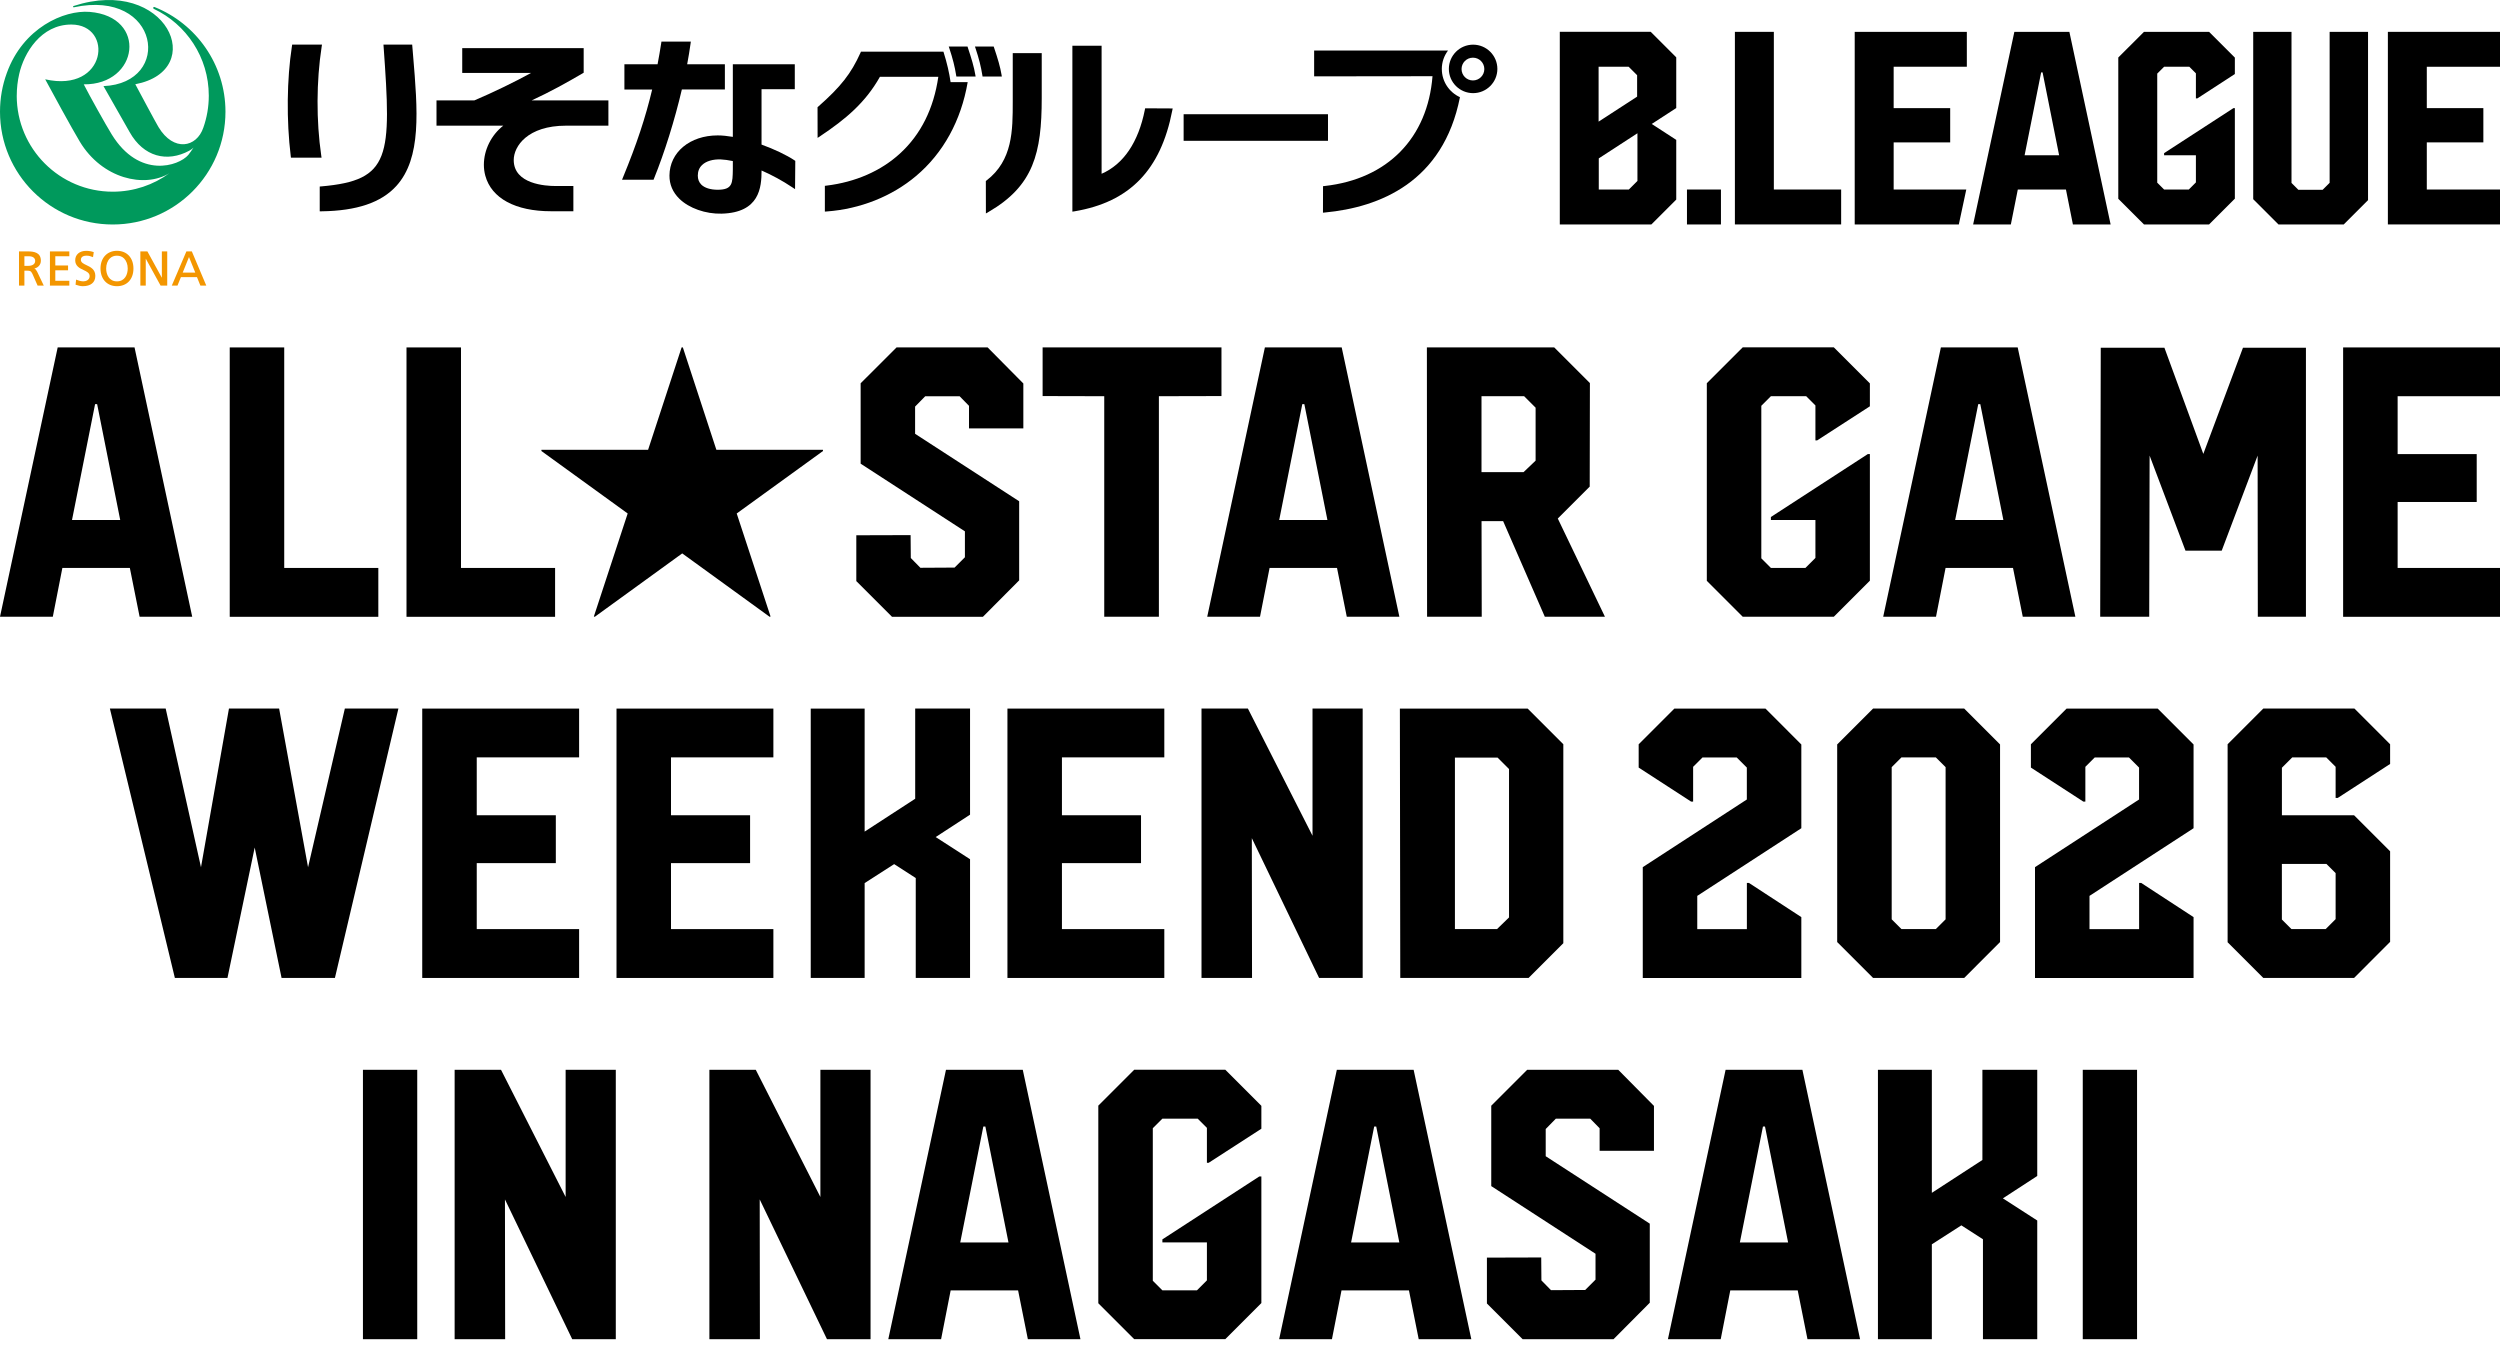 <svg width="327" height="176" viewBox="0 0 327 176" fill="none" xmlns="http://www.w3.org/2000/svg">
<g clip-path="url(#clip0_103_1358)">
<path d="M94.814 11.712V8.406H89.882C90.053 7.487 90.206 6.582 90.323 5.72L90.361 5.443H86.516L86.486 5.648C86.345 6.567 86.186 7.472 86.011 8.402H81.672V11.708H85.304C84.427 15.393 83.283 18.843 81.501 23.167L81.364 23.505H85.487L85.547 23.349C86.934 19.926 88.253 15.69 89.187 11.704H94.814" fill="black"/>
<path d="M91.725 24.139C91.425 23.839 91.273 23.444 91.273 22.969C91.273 22.403 91.463 21.936 91.832 21.582C92.356 21.077 93.252 20.811 94.286 20.853C94.749 20.872 95.281 20.948 95.855 21.066V22.137C95.829 23.972 95.817 24.812 93.887 24.82C92.933 24.82 92.17 24.584 91.725 24.143M103.91 20.963C102.857 20.268 101.258 19.508 99.609 18.911V11.67H103.959V8.406H95.855V17.901C95.141 17.783 94.472 17.711 93.879 17.711C90.243 17.711 87.588 19.918 87.565 22.954C87.557 24.12 87.99 25.142 88.857 25.994C90.122 27.236 92.299 28.003 94.396 27.946C99.354 27.813 99.609 24.523 99.613 22.3C100.981 22.901 102.356 23.645 103.614 24.489L103.993 24.74L104.024 21.043L103.914 20.971" fill="black"/>
<path d="M42.018 20.34C41.356 15.807 41.376 10.621 42.071 6.119L42.116 5.838H38.214L38.184 6.047C37.515 10.39 37.458 15.754 38.028 20.409L38.055 20.621H42.059L42.018 20.34Z" fill="black"/>
<path d="M53.914 5.834H50.156L50.175 6.096C51.212 20.511 51.117 23.589 42.044 24.379L41.82 24.398V27.639H42.071C46.679 27.578 49.875 26.491 51.843 24.322C55.156 20.671 54.636 14.451 54.031 7.251L53.914 5.838" fill="black"/>
<path d="M74.031 16.438H79.579V13.136H69.533C71.961 12.02 74.183 10.781 76.224 9.584L76.345 9.512V6.298H60.46V9.542H69.465C67.345 10.709 64.442 12.118 62.044 13.133H57.094V16.434H65.832C64.248 17.669 63.291 19.626 63.291 21.548C63.291 22.035 63.351 22.517 63.481 22.988C64.286 25.941 67.421 27.631 72.075 27.631H74.997V24.33H72.637C71.361 24.33 67.196 24.086 67.196 20.933C67.196 19.124 69.02 16.438 74.035 16.438" fill="black"/>
<path d="M173.701 14.941H154.818V18.418H173.701V14.941Z" fill="black"/>
<path d="M124.339 10.747C124.157 9.508 123.88 8.273 123.401 6.757H112.614L112.55 6.902C111.326 9.622 109.985 11.336 107.018 13.95L106.934 14.022L106.942 18.038L107.322 17.783C110.612 15.587 113.196 13.425 115.092 10.048H122.732C122.128 14.208 120.445 17.589 117.717 20.082C115.217 22.369 111.893 23.82 108.108 24.28L107.892 24.307V27.677L108.154 27.658C112.504 27.339 116.653 25.694 119.822 23.019C123.378 20.021 125.711 15.781 126.573 10.747H124.336" fill="black"/>
<path d="M126.596 6.218L126.551 6.089H124.096L124.18 6.339C124.617 7.65 124.89 8.733 125.065 9.85L125.092 10.013H127.611L127.573 9.793C127.398 8.733 127.079 7.681 126.592 6.222" fill="black"/>
<path d="M131.004 9.789C130.825 8.725 130.51 7.677 130.02 6.218L129.978 6.089H127.523L127.607 6.339C128.044 7.65 128.318 8.733 128.492 9.85L128.519 10.01H131.038L131.004 9.789Z" fill="black"/>
<path d="M188.588 9.033C188.588 8.125 188.892 7.285 189.401 6.609H171.889V9.987C171.889 9.987 186.844 9.968 187.372 9.968C186.737 18.056 181.486 23.421 173.268 24.329L173.052 24.352L173.044 27.821L173.314 27.794C180.442 27.118 188.77 23.835 190.962 12.711C189.564 12.076 188.591 10.667 188.591 9.033" fill="black"/>
<path d="M192.683 5.842C190.936 5.842 189.511 7.263 189.511 9.014C189.511 10.766 190.936 12.183 192.683 12.183C194.431 12.183 195.856 10.762 195.856 9.014C195.856 7.266 194.435 5.842 192.683 5.842ZM192.66 10.522C191.836 10.522 191.171 9.854 191.171 9.033C191.171 8.212 191.836 7.544 192.66 7.544C193.485 7.544 194.15 8.212 194.15 9.033C194.15 9.854 193.481 10.522 192.66 10.522Z" fill="black"/>
<path d="M149.784 14.162L149.746 14.36C148.903 18.608 146.954 21.484 144.089 22.73C144.089 21.993 144.089 5.978 144.089 5.978H140.267V27.684L140.555 27.639C147.759 26.427 151.821 22.244 153.329 14.474L153.386 14.185L149.784 14.166" fill="black"/>
<path d="M132.467 6.955V13.3C132.467 17.069 132.466 20.967 129.043 23.604L128.948 23.676L128.956 27.92L129.324 27.707C135.187 24.299 136.258 20.029 136.258 12.84V6.951H132.47" fill="black"/>
<path d="M2.192 12.513C2.192 11.541 2.302 10.591 2.511 9.683C3.135 6.921 5.357 3.209 9.328 3.209C14.901 3.209 14.005 12.198 5.912 10.374C6.759 11.944 9.35 16.712 10.433 18.517C13.359 23.391 18.902 24.641 22.154 22.658C20.08 24.174 17.519 25.074 14.749 25.074C7.812 25.074 2.188 19.451 2.188 12.513M20.217 0.918C20.217 0.918 20.186 0.91 20.167 0.91C20.095 0.91 20.038 0.967 20.038 1.039C20.038 1.089 20.069 1.134 20.114 1.157C24.366 3.171 27.31 7.498 27.31 12.517C27.31 13.984 27.059 15.389 26.596 16.697C25.718 19.295 22.709 19.907 20.73 16.62C20.376 16.032 18.317 12.179 17.698 11.02C27.322 9.181 21.812 -3.19 9.632 0.781C9.514 0.819 9.544 0.978 9.654 0.956C20.904 -1.461 22.663 10.88 13.537 11.263C14.556 13.064 16.265 16.043 16.945 17.259C18.78 20.541 21.877 21.267 24.753 19.713C24.989 19.584 25.194 19.44 25.312 19.303C25.099 19.637 24.867 19.96 24.624 20.272C23.389 21.712 18.226 23.448 14.613 17.582C13.788 16.241 11.763 12.612 10.954 11.032C18.161 11.111 19.354 2.171 11.725 1.556C8.378 1.286 3.017 3.634 0.889 9.557C0.312 11.134 0 12.84 0 14.618C0 22.76 6.6 29.364 14.745 29.364C22.892 29.364 29.491 22.76 29.491 14.618C29.491 8.41 25.65 3.095 20.217 0.921" fill="#00995C"/>
<path d="M4.601 34.124C4.601 34.531 4.259 34.774 3.689 34.774H3.191V33.517H3.757C4.293 33.517 4.601 33.741 4.601 34.128M4.498 35.127C5.007 35.002 5.346 34.607 5.346 34.109C5.346 33.026 4.464 32.882 3.598 32.882H2.485V37.358H3.191V35.405H3.533C3.868 35.405 4.05 35.405 4.236 35.811L4.92 37.358H5.726L4.867 35.553C4.745 35.318 4.654 35.207 4.502 35.131" fill="#F39600"/>
<path d="M6.531 32.882V37.358H9.069V36.727H7.234V35.355H8.902V34.725H7.234V33.517H9.069V32.886H6.531" fill="#F39600"/>
<path d="M11.311 34.683C10.916 34.493 10.578 34.33 10.578 33.988C10.578 33.494 11.087 33.441 11.307 33.441C11.626 33.441 11.801 33.494 12.12 33.619L12.166 33.638L12.264 32.981L12.234 32.969C11.949 32.867 11.6 32.81 11.284 32.81C10.403 32.81 9.837 33.296 9.837 34.045C9.837 34.793 10.41 35.082 10.919 35.317C11.353 35.519 11.725 35.697 11.725 36.123C11.725 36.624 11.231 36.803 10.9 36.803C10.543 36.803 10.122 36.643 10 36.59L9.954 36.571L9.882 37.24L9.913 37.248C10.198 37.339 10.505 37.434 10.825 37.434C11.869 37.434 12.47 36.944 12.47 36.085C12.47 35.226 11.828 34.93 11.315 34.683" fill="#F39600"/>
<path d="M15.3 36.803C14.259 36.803 13.887 35.899 13.887 35.123C13.887 34.588 14.062 34.105 14.366 33.805C14.609 33.562 14.924 33.44 15.296 33.444C15.669 33.444 15.984 33.562 16.227 33.805C16.531 34.109 16.706 34.588 16.706 35.123C16.706 35.899 16.337 36.803 15.296 36.803M15.3 32.806C14.012 32.806 13.146 33.737 13.146 35.12C13.146 36.503 13.993 37.434 15.3 37.434C16.607 37.434 17.454 36.526 17.454 35.12C17.454 33.714 16.588 32.806 15.3 32.806Z" fill="#F39600"/>
<path d="M21.17 32.882V36.332C21.06 36.131 19.278 32.882 19.278 32.882H18.359V37.358H19.065V33.828C19.175 34.033 21.007 37.358 21.007 37.358H21.873V32.882H21.166" fill="#F39600"/>
<path d="M25.536 35.656H23.898C23.936 35.561 24.654 33.779 24.719 33.619C24.784 33.779 25.498 35.561 25.54 35.656M25.095 32.882H24.381L22.47 37.358H23.214C23.214 37.358 23.644 36.294 23.663 36.248H25.764C25.783 36.294 26.212 37.358 26.212 37.358H26.983L25.091 32.882" fill="#F39600"/>
<path d="M232.019 4.166H226.924V29.356H240.822V24.789H232.019V4.166Z" fill="black"/>
<path d="M242.596 29.36H256.213L257.19 24.789H247.691V18.623H255.085V14.143H247.691V8.733H257.262V4.166H242.596V29.36Z" fill="black"/>
<path d="M263.478 4.166L258.086 29.36H263.018L263.93 24.789H270.225L271.137 29.36H276.069L270.674 4.166H263.481H263.478ZM264.819 20.31L266.981 9.474H267.171L269.332 20.31H264.823H264.819Z" fill="black"/>
<path d="M225.1 24.789H220.655V29.36H225.1V24.789Z" fill="black"/>
<path d="M304.716 23.912L303.801 24.827H300.624L299.728 23.931V4.166H294.72V26.054L298.026 29.36H306.559L309.739 26.18V4.166H304.716V23.912Z" fill="black"/>
<path d="M327 8.733V4.166H312.334V29.356H327V24.789H317.425V18.623H324.823V14.143H317.425V8.733H327Z" fill="black"/>
<path d="M287.414 12.87L292.319 9.683V7.536L288.949 4.166H280.431L277.072 7.521V26.001L280.431 29.356H288.949L292.319 25.986V14.143H292.133L283.064 20.032V20.31H287.224V23.858L286.297 24.789H283.064L282.167 23.896V9.626L283.064 8.733H286.365L287.224 9.595V12.87H287.414Z" fill="black"/>
<path d="M219.253 18.296L216.046 16.214L219.253 14.132V7.502L215.913 4.162H204.021V29.356H216L219.253 26.104V18.292V18.296ZM209.097 8.733H213.029L214.135 9.838V12.639L209.097 15.91V8.733ZM214.177 23.665L213.052 24.789H209.12V20.716L214.177 17.43V23.665Z" fill="black"/>
<path d="M7.546 45.439H17.596L25.142 80.673H18.261L16.983 74.282H8.159L6.907 80.673H0L7.546 45.439ZM9.411 68.02H15.725L12.705 52.861H12.437L9.417 68.02H9.411Z" fill="black"/>
<path d="M37.177 45.439V74.287H49.485V80.678H30.049V45.444H37.177V45.439Z" fill="black"/>
<path d="M60.298 45.439V74.287H72.606V80.678H53.17V45.444H60.298V45.439Z" fill="black"/>
<path d="M93.692 58.835H107.644V58.995L96.362 67.164L100.789 80.637L100.671 80.678L89.234 72.385L77.797 80.678L77.678 80.637L82.1 67.164L70.818 58.995V58.835H84.77L89.156 45.439H89.316L93.702 58.835H93.692Z" fill="black"/>
<path d="M133.848 56.031H126.746V53.083L125.519 51.83H121.019L119.695 53.181V56.742L133.307 65.566V75.91L128.565 80.678H116.675L112.005 76.008V70.014L119.107 69.993L119.133 72.988L120.386 74.266L124.859 74.24L126.21 72.89V69.499L112.572 60.649V50.134L117.267 45.444H129.184L133.853 50.16V56.031H133.848Z" fill="black"/>
<path d="M159.768 45.439V51.805L151.583 51.825V80.673H144.435V51.825L136.374 51.805V45.439H159.768Z" fill="black"/>
<path d="M165.443 45.439H175.494L183.039 80.673H176.159L174.88 74.282H166.062L164.809 80.673H157.903L165.448 45.439H165.443ZM167.314 68.02H173.628L170.608 52.861H170.34L167.319 68.02H167.314Z" fill="black"/>
<path d="M203.29 45.439L207.959 50.109L207.934 63.649L203.759 67.824L209.928 80.673H202.063L196.61 68.164H193.786L193.811 80.673H186.662L186.637 45.439H203.295H203.29ZM193.78 61.752H199.285L200.857 60.252V53.325L199.357 51.825H193.78V61.752Z" fill="black"/>
<path d="M237.704 57.603H237.457V53.031L236.251 51.825H231.633L230.38 53.077V73.029L231.633 74.282H236.153L237.457 72.978V68.014H231.633V67.623L244.312 59.391H244.58V75.952L239.864 80.668H227.947L223.252 75.972V50.124L227.947 45.434H239.864L244.58 50.15V53.144L237.699 57.593L237.704 57.603Z" fill="black"/>
<path d="M253.863 45.439H263.913L271.459 80.673H264.578L263.3 74.282H254.481L253.229 80.673H246.322L253.868 45.439H253.863ZM255.728 68.02H262.042L259.022 52.861H258.754L255.734 68.02H255.728Z" fill="black"/>
<path d="M301.616 45.485V80.672H295.323L295.297 59.592L290.601 72.024H285.86L281.169 59.592L281.118 80.672H274.706L274.778 45.485H283.107L288.194 59.37L293.38 45.485H301.611H301.616Z" fill="black"/>
<path d="M327 51.825H313.61V59.396H323.954V65.659H313.61V74.287H327V80.678H306.481V45.444H327V51.83V51.825Z" fill="black"/>
<path d="M52.111 92.678L43.808 127.912H36.829L33.314 110.857L29.752 127.912H22.872L14.372 92.678H21.671L26.289 113.439L29.948 92.678H36.509L40.293 113.439L45.106 92.678H52.111Z" fill="black"/>
<path d="M75.748 99.064H62.358V106.635H72.702V112.897H62.358V121.526H75.748V127.917H55.229V92.683H75.748V99.069V99.064Z" fill="black"/>
<path d="M101.158 99.064H87.767V106.635H98.112V112.897H87.767V121.526H101.158V127.917H80.639V92.683H101.158V99.069V99.064Z" fill="black"/>
<path d="M126.882 92.678V106.558L122.388 109.486L126.882 112.387V127.917H119.78V114.846L116.955 113.027L113.095 115.506V127.917H106.044V92.683H113.095V108.774L119.707 104.476V92.678H126.882Z" fill="black"/>
<path d="M152.292 99.064H138.901V106.635H149.246V112.897H138.901V121.526H152.292V127.917H131.773V92.683H152.292V99.069V99.064Z" fill="black"/>
<path d="M171.677 109.316V92.678H178.238V127.912H172.537L163.739 109.63L163.765 127.912H157.157V92.678H163.224L171.677 109.316Z" fill="black"/>
<path d="M199.813 92.678L204.483 97.348V123.371L199.937 127.917H183.155L183.104 92.683H199.813V92.678ZM190.304 121.526H195.809L197.381 120V100.59L195.881 99.09H190.304V121.526Z" fill="black"/>
<path d="M235.614 108.331L222.002 117.181V121.531H228.491V115.485H228.759L235.614 119.959V127.922H214.874V113.423L228.486 104.573V100.399L227.161 99.074H222.687L221.461 100.301V104.847H221.193L214.338 100.399V97.353L219.007 92.683H230.924L235.614 97.378V108.336V108.331Z" fill="black"/>
<path d="M256.916 92.678L261.607 97.373V123.221L256.916 127.917H245L240.304 123.221V97.373L245 92.678H256.916ZM254.484 120.248V100.342L253.205 99.064H248.711L247.433 100.342V120.248L248.711 121.526H253.205L254.484 120.248Z" fill="black"/>
<path d="M286.918 108.331L273.306 117.181V121.531H279.795V115.485H280.063L286.918 119.959V127.922H266.178V113.423L279.79 104.573V100.399L278.466 99.074H273.992L272.765 100.301V104.847H272.497L265.642 100.399V97.353L270.312 92.683H282.228L286.918 97.378V108.336V108.331Z" fill="black"/>
<path d="M305.767 104.373H305.499V100.296L304.272 99.069H299.824L298.474 100.42V106.635H307.911L312.627 111.351V123.196L307.911 127.917H296.041L291.372 123.247V97.348L296.041 92.678H307.958L312.627 97.348V99.925L305.772 104.373H305.767ZM304.293 113.001H298.469V120.273L299.721 121.526H304.195L305.499 120.222V114.202L304.293 113.001Z" fill="black"/>
<path d="M47.472 139.932H54.575V175.171H47.472V139.932Z" fill="black"/>
<path d="M73.985 156.565V139.927H80.546V175.166H74.846L66.048 156.884L66.074 175.166H59.466V139.927H65.532L73.985 156.565Z" fill="black"/>
<path d="M107.307 156.565V139.927H113.868V175.166H108.168L99.37 156.884L99.395 175.166H92.788V139.927H98.854L107.307 156.565Z" fill="black"/>
<path d="M123.728 139.932H133.779L141.324 175.171H134.444L133.165 168.78H124.347L123.094 175.171H116.188L123.733 139.932H123.728ZM125.594 162.512H131.908L128.887 147.354H128.619L125.599 162.512H125.594Z" fill="black"/>
<path d="M158.111 152.096H157.864V147.524L156.658 146.318H152.04L150.787 147.571V167.522L152.04 168.775H156.56L157.864 167.471V162.502H152.04V162.111L164.719 153.879H164.987V170.44L160.271 175.161H148.354L143.659 170.465V144.617L148.354 139.922H160.271L164.987 144.643V147.638L158.106 152.086L158.111 152.096Z" fill="black"/>
<path d="M174.852 139.932H184.903L192.448 175.171H185.568L184.289 168.78H175.471L174.218 175.171H167.312L174.857 139.932H174.852ZM176.718 162.512H183.032L180.011 147.354H179.743L176.723 162.512H176.718Z" fill="black"/>
<path d="M216.333 150.524H209.23V147.576L208.003 146.323H203.504L202.179 147.674V151.235L215.791 160.054V170.398L211.05 175.166H199.159L194.489 170.496V164.497L201.592 164.476L201.617 167.476L202.87 168.754L207.344 168.728L208.694 167.378V163.992L195.056 155.142V144.628L199.752 139.932H211.668L216.338 144.653V150.524H216.333Z" fill="black"/>
<path d="M225.703 139.932H235.754L243.299 175.171H236.419L235.14 168.78H226.322L225.069 175.171H218.163L225.708 139.932H225.703ZM227.569 162.512H233.883L230.862 147.354H230.594L227.574 162.512H227.569Z" fill="black"/>
<path d="M266.472 139.932V153.817L261.978 156.745L266.472 159.642V175.171H259.37V162.095L256.545 160.276L252.685 162.755V175.166H245.634V139.927H252.685V156.023L259.298 151.725V139.927H266.472V139.932Z" fill="black"/>
<path d="M272.425 139.932H279.527V175.171H272.425V139.932Z" fill="black"/>
</g>
<defs>
<clipPath id="clip0_103_1358">
<rect width="327" height="175.171" fill="white"/>
</clipPath>
</defs>
</svg>
